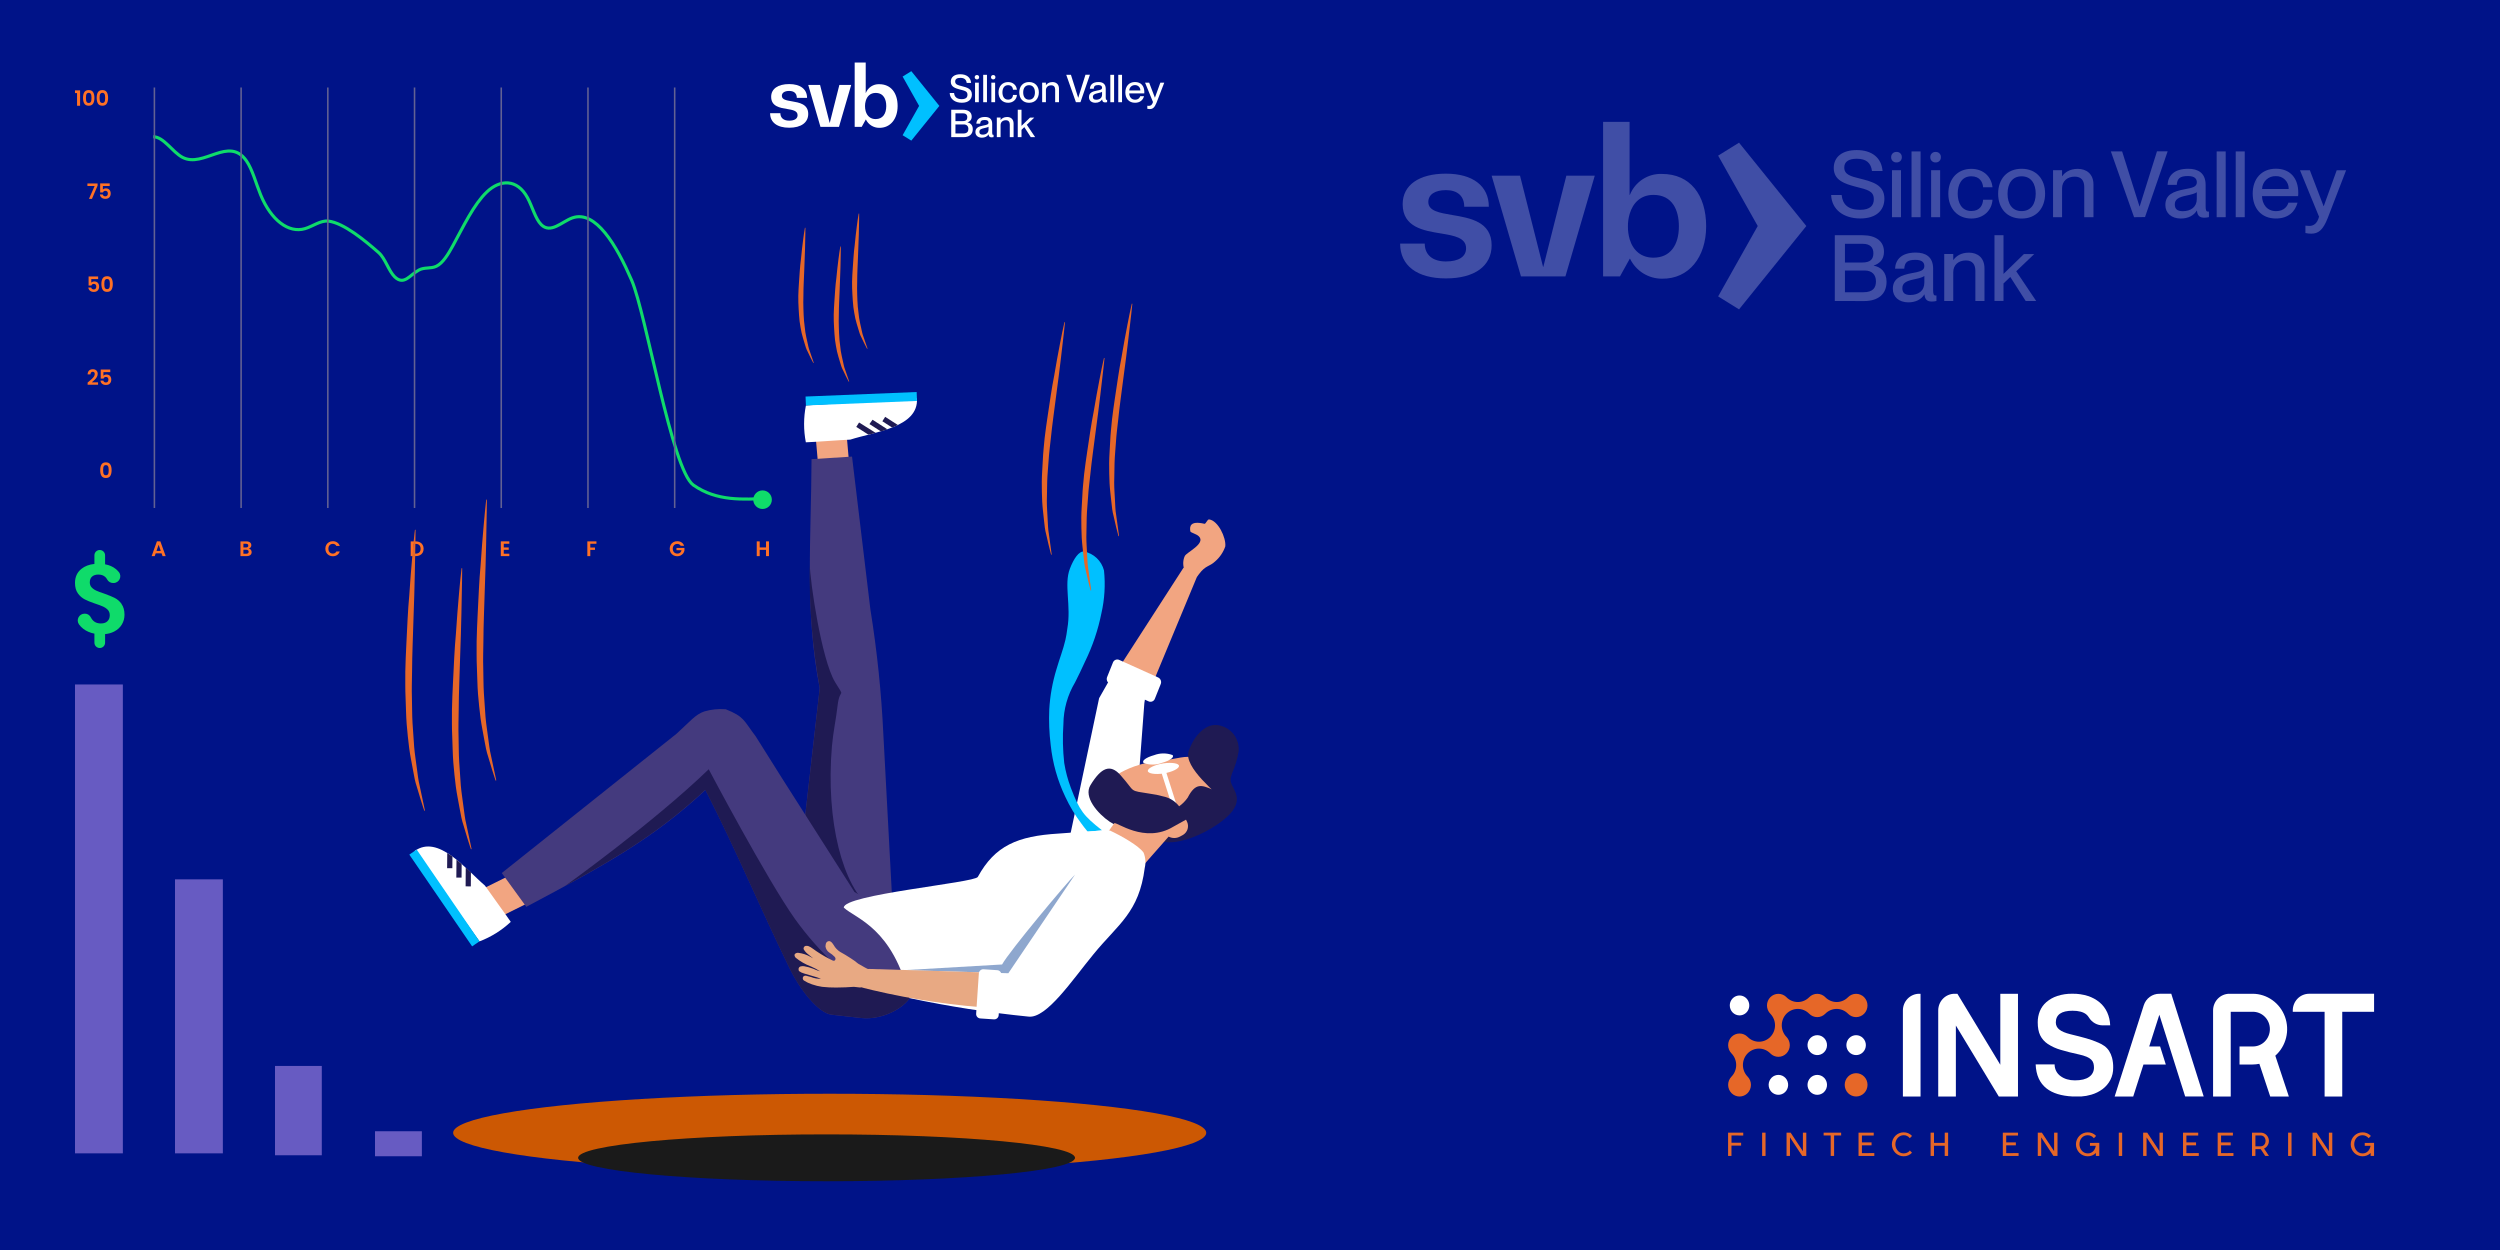 <svg width="800" height="400" viewBox="0 0 800 400" fill="none" xmlns="http://www.w3.org/2000/svg">
<rect width="800" height="400" fill="#001388"/>
<g clip-path="url(#clip0_706_988)">
<path d="M556.653 324.929C557.27 324.929 557.874 324.742 558.387 324.391C558.9 324.041 559.3 323.543 559.536 322.961C559.772 322.378 559.834 321.737 559.713 321.119C559.593 320.5 559.296 319.932 558.859 319.486C558.423 319.041 557.867 318.737 557.262 318.614C556.657 318.491 556.029 318.554 555.459 318.795C554.889 319.037 554.402 319.445 554.059 319.97C553.716 320.494 553.533 321.11 553.533 321.741C553.533 322.586 553.862 323.397 554.447 323.995C555.032 324.593 555.826 324.929 556.653 324.929V324.929Z" fill="white"/>
<path d="M582.025 337.59C583.726 337.307 584.88 335.669 584.603 333.931C584.326 332.194 582.723 331.014 581.022 331.297C579.321 331.58 578.167 333.219 578.444 334.956C578.721 336.694 580.324 337.873 582.025 337.59Z" fill="white"/>
<path d="M584.405 348.385C585.069 346.761 584.318 344.893 582.728 344.215C581.138 343.536 579.311 344.303 578.647 345.928C577.983 347.552 578.733 349.419 580.323 350.098C581.913 350.777 583.741 350.01 584.405 348.385Z" fill="white"/>
<path d="M569.588 350.299C571.289 350.016 572.443 348.378 572.166 346.64C571.889 344.902 570.286 343.723 568.585 344.006C566.885 344.289 565.73 345.927 566.007 347.665C566.284 349.402 567.888 350.582 569.588 350.299Z" fill="white"/>
<path d="M559.237 349.791C559.922 349.091 560.306 348.143 560.306 347.153C560.306 346.164 559.922 345.215 559.237 344.515C558.274 343.531 557.732 342.195 557.732 340.803C557.732 339.41 558.274 338.075 559.237 337.09V337.09C560.201 336.106 561.508 335.553 562.871 335.553C564.234 335.553 565.541 336.106 566.505 337.09C566.844 337.437 567.246 337.712 567.689 337.9C568.132 338.088 568.607 338.184 569.087 338.184C569.566 338.184 570.041 338.088 570.484 337.9C570.927 337.712 571.33 337.437 571.668 337.09V337.09C572.352 336.389 572.736 335.44 572.736 334.451C572.736 333.461 572.352 332.512 571.668 331.811V331.811C570.706 330.826 570.166 329.491 570.166 328.1C570.166 326.708 570.706 325.374 571.668 324.389V324.389C572.633 323.405 573.94 322.853 575.302 322.853C576.665 322.853 577.971 323.405 578.936 324.389C579.621 325.088 580.549 325.481 581.518 325.481C582.486 325.481 583.415 325.088 584.099 324.389V324.389C585.063 323.406 586.37 322.853 587.732 322.853C589.094 322.853 590.4 323.406 591.364 324.389V324.389C592.049 325.088 592.978 325.481 593.946 325.481C594.914 325.481 595.843 325.088 596.528 324.389C597.212 323.689 597.597 322.74 597.597 321.751C597.597 320.761 597.212 319.812 596.528 319.113V319.113C595.843 318.413 594.914 318.021 593.946 318.021C592.978 318.021 592.049 318.413 591.364 319.113V319.113C590.4 320.096 589.094 320.648 587.732 320.648C586.37 320.648 585.063 320.096 584.099 319.113V319.113C583.415 318.413 582.486 318.021 581.518 318.021C580.549 318.021 579.621 318.413 578.936 319.113C577.971 320.097 576.664 320.649 575.301 320.649C573.938 320.649 572.63 320.097 571.666 319.113V319.113C570.981 318.413 570.052 318.021 569.084 318.021C568.116 318.021 567.187 318.413 566.502 319.113V319.113C565.818 319.812 565.433 320.761 565.433 321.751C565.433 322.74 565.818 323.689 566.502 324.389V324.389C566.979 324.876 567.358 325.454 567.617 326.091C567.875 326.728 568.008 327.411 568.008 328.1C568.008 328.789 567.875 329.472 567.617 330.109C567.358 330.745 566.979 331.324 566.502 331.811V331.811C566.025 332.299 565.459 332.686 564.836 332.95C564.212 333.214 563.544 333.35 562.87 333.35C562.195 333.35 561.527 333.214 560.904 332.95C560.28 332.686 559.714 332.299 559.237 331.811C558.552 331.112 557.624 330.719 556.656 330.719C555.687 330.719 554.759 331.112 554.074 331.811V331.811C553.389 332.511 553.005 333.46 553.005 334.449C553.005 335.438 553.389 336.387 554.074 337.087C555.038 338.073 555.579 339.409 555.579 340.803C555.579 342.196 555.038 343.532 554.074 344.518C553.389 345.218 553.005 346.167 553.005 347.156C553.005 348.145 553.389 349.094 554.074 349.794C554.759 350.493 555.687 350.886 556.656 350.886C557.624 350.886 558.552 350.493 559.237 349.794V349.791Z" fill="#E66728"/>
<path d="M593.957 337.633C595.68 337.633 597.077 336.205 597.077 334.445C597.077 332.684 595.68 331.257 593.957 331.257C592.234 331.257 590.837 332.684 590.837 334.445C590.837 336.205 592.234 337.633 593.957 337.633Z" fill="white"/>
<path d="M596.538 344.511C595.853 343.812 594.925 343.419 593.956 343.419C592.988 343.419 592.059 343.812 591.374 344.511C590.69 345.211 590.306 346.16 590.306 347.149C590.306 348.138 590.69 349.087 591.374 349.787V349.787C592.059 350.486 592.988 350.879 593.956 350.879C594.925 350.879 595.853 350.486 596.538 349.787V349.787C597.223 349.087 597.607 348.138 597.607 347.149C597.607 346.16 597.223 345.211 596.538 344.511V344.511Z" fill="#E66728"/>
<path d="M554.078 363.353V365.682H557.155V366.597H554.067V369.902H552.988V362.449H557.838V363.365L554.078 363.353Z" fill="#E66728"/>
<path d="M564.975 369.902H563.882V362.449H564.975V369.902Z" fill="#E66728"/>
<path d="M578.015 369.902H576.709L572.791 363.959V369.902H571.698V362.449H573.001L576.927 368.389V362.449H578.02L578.015 369.902Z" fill="#E66728"/>
<path d="M589.173 363.353H586.914V369.902H585.821V363.353H583.562V362.449H589.162L589.173 363.353Z" fill="#E66728"/>
<path d="M599.777 368.987V369.902H594.73V362.449H599.591V363.365H595.812V365.573H598.9V366.499H595.812V368.998L599.777 368.987Z" fill="#E66728"/>
<path d="M611.841 368.869C611.496 369.243 611.077 369.538 610.611 369.734C610.146 369.93 609.645 370.022 609.142 370.006C608.149 370.006 607.196 369.602 606.494 368.885C605.791 368.167 605.396 367.193 605.396 366.178C605.396 365.163 605.791 364.19 606.494 363.472C607.196 362.755 608.149 362.351 609.142 362.351C609.647 362.334 610.15 362.428 610.617 362.625C611.084 362.822 611.504 363.119 611.85 363.496L611.139 364.222C610.906 363.911 610.602 363.661 610.255 363.495C609.907 363.329 609.526 363.251 609.142 363.267C607.631 363.267 606.514 364.64 606.514 366.173C606.514 367.569 607.525 369.087 609.142 369.087C609.844 369.087 610.74 368.808 611.128 368.144L611.841 368.869Z" fill="#E66728"/>
<path d="M623.399 362.449V369.902H622.306V366.636H618.88V369.902H617.787V362.449H618.88V365.723H622.317V362.449H623.399Z" fill="#E66728"/>
<path d="M645.949 368.987V369.902H640.902V362.449H645.763V363.365H641.984V365.573H645.072V366.499H641.984V368.998L645.949 368.987Z" fill="#E66728"/>
<path d="M658.402 369.902H657.096L653.181 363.959V369.902H652.088V362.449H653.394L657.317 368.389V362.449H658.41L658.402 369.902Z" fill="#E66728"/>
<path d="M671.772 365.721V369.908H670.679V368.953C670.334 369.302 669.922 369.575 669.47 369.756C669.018 369.938 668.534 370.023 668.048 370.008C667.055 370.008 666.102 369.605 665.4 368.887C664.697 368.17 664.303 367.196 664.303 366.181C664.303 365.166 664.697 364.193 665.4 363.475C666.102 362.757 667.055 362.354 668.048 362.354C668.554 362.336 669.057 362.428 669.524 362.626C669.991 362.823 670.411 363.121 670.756 363.499L670.046 364.224C669.804 363.922 669.499 363.679 669.154 363.514C668.808 363.349 668.43 363.265 668.048 363.27C666.48 363.27 665.428 364.554 665.428 366.176C665.428 367.571 666.434 369.09 668.048 369.09C668.391 369.107 668.734 369.047 669.052 368.915C669.37 368.783 669.656 368.581 669.89 368.325C670.301 367.856 670.565 367.273 670.649 366.65H668.789V365.734L671.772 365.721Z" fill="#E66728"/>
<path d="M679.092 369.902H678.013V362.449H679.092V369.902Z" fill="#E66728"/>
<path d="M692.122 369.902H690.816L686.9 363.959V369.902H685.808V362.449H687.114L691.04 368.389V362.449H692.132L692.122 369.902Z" fill="#E66728"/>
<path d="M703.613 368.987V369.902H698.566V362.449H703.427V363.365H699.648V365.573H702.736V366.499H699.648V368.998L703.613 368.987Z" fill="#E66728"/>
<path d="M714.702 368.987V369.902H709.656V362.449H714.525V363.365H710.738V365.573H713.825V366.499H710.738V368.998L714.702 368.987Z" fill="#E66728"/>
<path d="M724.496 367.532L726.065 369.902H724.868L723.436 367.733H721.732V369.902H720.639V362.449H723.472C724.068 362.454 724.644 362.669 725.103 363.056C725.563 363.444 725.878 363.98 725.997 364.577C726.116 365.174 726.03 365.794 725.755 366.334C725.48 366.874 725.032 367.301 724.485 367.543L724.496 367.532ZM721.732 366.818H723.475C724.294 366.818 724.983 366.1 724.983 365.084C724.983 364.068 724.302 363.353 723.475 363.353H721.732V366.818Z" fill="#E66728"/>
<path d="M733.289 369.902H732.196V362.449H733.289V369.902Z" fill="#E66728"/>
<path d="M746.327 369.902H745.023L741.106 363.959V369.902H740.013V362.449H741.319L745.242 368.389V362.449H746.335L746.327 369.902Z" fill="#E66728"/>
<path d="M759.697 365.721V369.908H758.604V368.953C758.259 369.302 757.848 369.575 757.396 369.756C756.944 369.937 756.461 370.023 755.976 370.008C754.983 370.008 754.03 369.605 753.328 368.887C752.625 368.17 752.23 367.196 752.23 366.181C752.23 365.166 752.625 364.193 753.328 363.475C754.03 362.757 754.983 362.354 755.976 362.354C756.481 362.337 756.984 362.43 757.451 362.628C757.918 362.825 758.338 363.122 758.684 363.499L757.971 364.224C757.73 363.922 757.425 363.68 757.08 363.515C756.735 363.349 756.357 363.266 755.976 363.27C754.408 363.27 753.356 364.554 753.356 366.176C753.356 367.571 754.359 369.09 755.976 369.09C756.319 369.107 756.661 369.047 756.978 368.915C757.296 368.783 757.581 368.581 757.815 368.325C758.226 367.857 758.492 367.274 758.577 366.65H756.717V365.735L759.697 365.721Z" fill="#E66728"/>
<path d="M738.84 318.003C737.467 318.023 736.156 318.594 735.192 319.593C734.228 320.593 733.687 321.94 733.688 323.343V323.773H743.873V350.884H749.52V323.773H759.705V318L738.84 318.003Z" fill="white"/>
<path d="M690.979 318.006C689.885 318.005 688.819 318.355 687.93 319.006C687.041 319.657 686.374 320.576 686.023 321.635V321.635L676.688 350.884H682.63L685.908 340.642H693.056L691.236 334.869H687.75L690.993 324.714L696.014 340.625L697.834 346.398L699.249 350.864H705.183L694.801 317.986L690.979 318.006Z" fill="white"/>
<path d="M640.097 340.72L626.368 318.006H625.458C624.772 318.005 624.092 318.143 623.457 318.411C622.823 318.68 622.247 319.073 621.761 319.569C621.276 320.065 620.891 320.654 620.629 321.302C620.366 321.95 620.231 322.644 620.231 323.346V350.884H625.879V328.169L639.61 350.884H645.755V318.006H640.097V340.72Z" fill="white"/>
<path d="M608.926 323.346V350.884H614.573V318.006H614.152C613.466 318.005 612.786 318.143 612.152 318.411C611.517 318.68 610.941 319.073 610.456 319.569C609.97 320.065 609.585 320.654 609.323 321.302C609.06 321.95 608.925 322.644 608.926 323.346V323.346Z" fill="white"/>
<path d="M675.259 328.114C675.215 326.678 674.891 325.266 674.305 323.96C673.74 322.719 672.909 321.624 671.874 320.755C670.762 319.837 669.489 319.143 668.123 318.712C666.53 318.211 664.871 317.969 663.205 317.994C661.549 317.959 659.899 318.202 658.32 318.712C657.05 319.13 655.87 319.794 654.845 320.666C653.932 321.449 653.214 322.443 652.752 323.566C652.294 324.7 652.063 325.916 652.072 327.142C652.072 328.817 652.329 330.194 652.845 331.274C653.392 332.398 654.223 333.352 655.252 334.037C656.535 334.885 657.937 335.527 659.41 335.941C661.093 336.453 663.085 336.956 665.385 337.451C666.192 337.619 666.983 337.86 667.748 338.171C668.275 338.382 668.76 338.689 669.18 339.076C669.51 339.384 669.753 339.778 669.885 340.215C670.01 340.659 670.071 341.12 670.068 341.583C670.082 342.178 669.948 342.768 669.677 343.296C669.407 343.824 669.009 344.273 668.522 344.6C667.492 345.345 665.978 345.717 663.978 345.717C662.129 345.717 660.591 345.261 659.364 344.349C658.775 343.929 658.296 343.37 657.968 342.718C657.639 342.067 657.471 341.344 657.478 340.611H651.413C651.537 344.017 652.704 346.586 654.913 348.318C656.856 349.839 659.639 350.692 663.259 350.878H665.97C667.074 350.805 668.167 350.608 669.229 350.292C670.532 349.918 671.759 349.308 672.852 348.492C673.869 347.72 674.708 346.73 675.311 345.591C675.934 344.374 676.247 343.017 676.221 341.644C676.242 340.58 676.12 339.517 675.857 338.487C675.648 337.695 675.319 336.941 674.882 336.254C674.48 335.645 673.972 335.118 673.382 334.699C672.791 334.282 672.158 333.932 671.494 333.655C670.226 333.095 668.92 332.629 667.587 332.259C666.165 331.857 664.483 331.423 662.544 330.958C660.904 330.556 659.715 330.053 658.976 329.448C658.629 329.19 658.347 328.851 658.153 328.46C657.959 328.069 657.859 327.636 657.861 327.198C657.861 324.687 659.649 323.433 663.224 323.435C665.164 323.435 666.621 323.822 667.595 324.596C667.952 324.894 668.255 325.253 668.491 325.657V325.657C668.964 326.415 669.617 327.039 670.39 327.469C671.163 327.898 672.029 328.12 672.909 328.114H675.259Z" fill="white"/>
<path d="M713.834 350.884H708.184V323.346C708.184 322.644 708.319 321.95 708.582 321.302C708.845 320.653 709.23 320.065 709.715 319.569C710.201 319.073 710.777 318.68 711.412 318.411C712.046 318.143 712.726 318.005 713.413 318.006H720.874C723.122 318.016 725.314 318.725 727.157 320.04C729 321.354 730.408 323.211 731.192 325.364C731.977 327.516 732.101 329.862 731.548 332.088C730.995 334.314 729.792 336.315 728.098 337.825L732.439 350.898H726.472L722.994 340.416C722.269 340.565 721.532 340.641 720.792 340.642H716.653V334.869H720.809C721.532 334.886 722.251 334.754 722.924 334.483C723.597 334.212 724.21 333.806 724.728 333.289C725.245 332.772 725.656 332.155 725.937 331.473C726.217 330.792 726.362 330.06 726.362 329.321C726.362 328.582 726.217 327.85 725.937 327.169C725.656 326.487 725.245 325.87 724.728 325.353C724.21 324.836 723.597 324.43 722.924 324.159C722.251 323.888 721.532 323.756 720.809 323.773H713.834V350.884Z" fill="white"/>
</g>
<path d="M28.588 219.03H24V223.618V246.946V364.125V369.072H39.313V364.125V246.946V223.618V219.03H34.725H28.588Z" fill="#675BC2"/>
<path d="M60.588 281.39H56V285.978V306.1V369.072H71.313V306.1V285.978V281.39H66.736H60.588Z" fill="#675BC2"/>
<path d="M92.486 341.102H88V341.839V357.135V366.13V369.685H102.972V366.13V357.135V341.839V341.102H98.487H92.486Z" fill="#675BC2"/>
<path d="M124.494 362H120V362.206V366.488V369.005V370H135V369.005V366.488V362.206V362H130.506H124.494Z" fill="#675BC2"/>
<path d="M38.912 193.264C38.29 192.389 37.531 191.735 36.645 191.303C35.854 190.912 34.852 190.501 33.639 190.058C33.492 190.005 33.355 189.953 33.196 189.9C32.173 189.562 31.372 189.267 30.781 188.993C30.581 188.909 30.402 188.803 30.233 188.698C29.885 188.487 29.569 188.234 29.315 187.949C28.925 187.527 28.735 186.989 28.735 186.346C28.735 185.534 28.988 184.912 29.484 184.49C29.706 184.3 29.948 184.163 30.233 184.057C30.591 183.92 30.992 183.857 31.456 183.857C32.374 183.857 33.101 184.11 33.639 184.595C33.639 184.595 33.66 184.606 33.671 184.616C33.934 184.859 34.145 185.144 34.304 185.449C34.673 186.146 35.411 186.567 36.202 186.567H36.318C38.132 186.567 39.166 184.469 38.026 183.055C37.742 182.707 37.415 182.38 37.046 182.075C36.118 181.326 34.979 180.82 33.629 180.577V177.708C33.629 176.77 32.869 176 31.92 176C30.971 176 30.212 176.759 30.212 177.708V180.461C28.535 180.63 27.143 181.157 26.046 182.043C24.686 183.14 24 184.627 24 186.525C24 187.896 24.306 189.014 24.918 189.868C25.529 190.723 26.278 191.376 27.153 191.819C27.955 192.231 28.978 192.653 30.212 193.074C30.317 193.106 30.423 193.148 30.528 193.18C31.593 193.538 32.426 193.844 33.028 194.118C33.239 194.213 33.439 194.329 33.629 194.445C33.966 194.656 34.272 194.909 34.536 195.194C34.926 195.637 35.126 196.207 35.126 196.892C35.126 197.662 34.884 198.295 34.388 198.78C34.177 198.991 33.924 199.16 33.629 199.276C33.249 199.434 32.806 199.508 32.279 199.508C31.456 199.508 30.771 199.318 30.212 198.928C30.075 198.833 29.948 198.727 29.822 198.611C29.516 198.316 29.273 197.978 29.094 197.609C28.735 196.871 28.029 196.375 27.217 196.375H27.058C25.297 196.375 24.253 198.369 25.276 199.803C25.297 199.824 25.308 199.856 25.329 199.877C26.067 200.879 27.048 201.638 28.282 202.176C28.883 202.439 29.526 202.629 30.212 202.766V205.656C30.212 206.595 30.971 207.365 31.92 207.365C32.869 207.365 33.629 206.605 33.629 205.656V202.914C34.715 202.809 35.675 202.534 36.497 202.112C37.605 201.543 38.427 200.784 38.997 199.835C39.556 198.885 39.84 197.852 39.84 196.734C39.84 195.321 39.524 194.171 38.902 193.296L38.912 193.264Z" fill="#0FDB6A"/>
<path d="M49.043 43.768C52.393 43.768 55.184 48.674 58.418 50.36C65.147 53.867 73.203 43.404 78.834 51.443C80.788 54.231 81.895 58.686 83.416 62.375C86.746 70.451 92.339 74.715 97.585 73.172C100.107 72.435 102.561 70.461 105.112 70.758C109.973 71.342 116.759 76.947 121.196 80.856C123.276 82.686 124.402 86.758 126.298 88.579C129.32 91.491 131.111 87.956 134.085 86.394C135.885 85.446 137.829 86.059 139.639 85.197C141.709 84.2 143.412 81.383 144.972 78.528C148.369 72.32 151.594 65.441 155.772 61.445C159.949 57.44 165.465 57.067 168.834 63.323C170.325 66.102 171.336 70.011 173.165 71.86C176.216 74.935 179.787 70.921 183.166 69.723C190.587 67.108 197.277 78.451 202.148 89.728C206.72 100.315 215.024 150.391 221.878 155.22C229.386 160.499 237.808 159.809 245.682 159.503" stroke="#0FDB6A" stroke-miterlimit="10"/>
<path d="M49.407 162.555V28" stroke="#626193" stroke-width="0.5" stroke-miterlimit="10"/>
<path d="M77.155 162.555V28" stroke="#626193" stroke-width="0.5" stroke-miterlimit="10"/>
<path d="M104.904 162.555V28" stroke="#626193" stroke-width="0.5" stroke-miterlimit="10"/>
<path d="M132.652 162.555V28" stroke="#626193" stroke-width="0.5" stroke-miterlimit="10"/>
<path d="M160.4 162.555V28" stroke="#626193" stroke-width="0.5" stroke-miterlimit="10"/>
<path d="M188.149 162.555V28" stroke="#626193" stroke-width="0.5" stroke-miterlimit="10"/>
<path d="M215.897 162.555V28" stroke="#626193" stroke-width="0.5" stroke-miterlimit="10"/>
<path d="M51.703 177.06H49.824L49.513 177.959H48.519L50.216 173.233H51.318L53.015 177.959H52.014L51.703 177.06ZM51.446 176.303L50.764 174.328L50.081 176.303H51.446Z" fill="#FF7125"/>
<path d="M79.62 175.539C79.886 175.588 80.105 175.721 80.276 175.938C80.447 176.154 80.533 176.402 80.533 176.681C80.533 176.934 80.47 177.157 80.344 177.351C80.222 177.54 80.044 177.689 79.809 177.797C79.575 177.905 79.298 177.959 78.978 177.959H76.942V173.24H78.89C79.21 173.24 79.485 173.292 79.715 173.395C79.949 173.499 80.125 173.643 80.242 173.828C80.364 174.013 80.425 174.222 80.425 174.457C80.425 174.732 80.35 174.962 80.202 175.147C80.057 175.331 79.864 175.462 79.62 175.539ZM77.889 175.187H78.754C78.98 175.187 79.153 175.138 79.275 175.038C79.397 174.935 79.458 174.788 79.458 174.599C79.458 174.41 79.397 174.263 79.275 174.159C79.153 174.056 78.98 174.004 78.754 174.004H77.889V175.187ZM78.842 177.189C79.072 177.189 79.25 177.135 79.377 177.026C79.507 176.918 79.573 176.765 79.573 176.567C79.573 176.364 79.505 176.206 79.37 176.093C79.235 175.976 79.052 175.917 78.822 175.917H77.889V177.189H78.842Z" fill="#FF7125"/>
<path d="M104.11 175.593C104.11 175.128 104.214 174.714 104.421 174.349C104.633 173.979 104.92 173.693 105.28 173.49C105.645 173.283 106.053 173.179 106.504 173.179C107.031 173.179 107.494 173.314 107.89 173.585C108.287 173.855 108.564 174.229 108.722 174.707H107.633C107.525 174.482 107.372 174.313 107.173 174.2C106.98 174.087 106.754 174.031 106.497 174.031C106.222 174.031 105.977 174.096 105.76 174.227C105.548 174.353 105.382 174.533 105.26 174.768C105.143 175.002 105.084 175.277 105.084 175.593C105.084 175.904 105.143 176.179 105.26 176.418C105.382 176.652 105.548 176.835 105.76 176.965C105.977 177.092 106.222 177.155 106.497 177.155C106.754 177.155 106.98 177.098 107.173 176.986C107.372 176.869 107.525 176.697 107.633 176.472H108.722C108.564 176.954 108.287 177.331 107.89 177.601C107.498 177.867 107.036 178 106.504 178C106.053 178 105.645 177.899 105.28 177.696C104.92 177.488 104.633 177.202 104.421 176.837C104.214 176.472 104.11 176.057 104.11 175.593Z" fill="#FF7125"/>
<path d="M133.071 173.24C133.567 173.24 134.002 173.337 134.376 173.531C134.754 173.724 135.045 174.002 135.248 174.362C135.455 174.718 135.559 175.133 135.559 175.606C135.559 176.08 135.455 176.494 135.248 176.851C135.045 177.202 134.754 177.475 134.376 177.669C134.002 177.863 133.567 177.959 133.071 177.959H131.421V173.24H133.071ZM133.037 177.155C133.533 177.155 133.916 177.02 134.186 176.749C134.457 176.479 134.592 176.098 134.592 175.606C134.592 175.115 134.457 174.732 134.186 174.457C133.916 174.177 133.533 174.038 133.037 174.038H132.368V177.155H133.037Z" fill="#FF7125"/>
<path d="M161.202 174.004V175.187H162.791V175.938H161.202V177.189H162.993V177.959H160.255V173.233H162.993V174.004H161.202Z" fill="#FF7125"/>
<path d="M190.863 173.24V174.004H188.895V175.214H190.403V175.965H188.895V177.959H187.948V173.24H190.863Z" fill="#FF7125"/>
<path d="M217.824 174.66C217.716 174.461 217.567 174.31 217.377 174.207C217.188 174.103 216.967 174.051 216.715 174.051C216.435 174.051 216.187 174.114 215.971 174.24C215.755 174.367 215.586 174.547 215.464 174.781C215.342 175.016 215.281 175.286 215.281 175.593C215.281 175.908 215.342 176.183 215.464 176.418C215.59 176.652 215.764 176.832 215.985 176.959C216.205 177.085 216.462 177.148 216.755 177.148C217.116 177.148 217.411 177.053 217.641 176.864C217.871 176.67 218.022 176.402 218.094 176.059H216.471V175.336H219.027V176.161C218.964 176.49 218.829 176.794 218.622 177.074C218.414 177.353 218.146 177.579 217.817 177.75C217.492 177.917 217.127 178 216.722 178C216.266 178 215.854 177.899 215.484 177.696C215.119 177.488 214.831 177.202 214.619 176.837C214.411 176.472 214.308 176.057 214.308 175.593C214.308 175.128 214.411 174.714 214.619 174.349C214.831 173.979 215.119 173.693 215.484 173.49C215.854 173.283 216.264 173.179 216.715 173.179C217.247 173.179 217.709 173.31 218.101 173.571C218.493 173.828 218.764 174.191 218.912 174.66H217.824Z" fill="#FF7125"/>
<path d="M246.072 173.24V177.959H245.126V175.951H243.104V177.959H242.157V173.24H243.104V175.18H245.126V173.24H246.072Z" fill="#FF7125"/>
<path d="M32.063 150.446C32.063 149.666 32.203 149.055 32.483 148.614C32.767 148.172 33.236 147.951 33.889 147.951C34.543 147.951 35.009 148.172 35.289 148.614C35.573 149.055 35.715 149.666 35.715 150.446C35.715 151.231 35.573 151.846 35.289 152.292C35.009 152.738 34.543 152.962 33.889 152.962C33.236 152.962 32.767 152.738 32.483 152.292C32.203 151.846 32.063 151.231 32.063 150.446ZM34.782 150.446C34.782 150.113 34.759 149.833 34.714 149.608C34.673 149.378 34.588 149.191 34.457 149.046C34.331 148.902 34.142 148.83 33.889 148.83C33.637 148.83 33.445 148.902 33.314 149.046C33.188 149.191 33.102 149.378 33.057 149.608C33.017 149.833 32.997 150.113 32.997 150.446C32.997 150.789 33.017 151.077 33.057 151.312C33.098 151.542 33.184 151.729 33.314 151.873C33.445 152.013 33.637 152.083 33.889 152.083C34.142 152.083 34.333 152.013 34.464 151.873C34.595 151.729 34.68 151.542 34.721 151.312C34.761 151.077 34.782 150.789 34.782 150.446Z" fill="#FF7125"/>
<path d="M28.39 122.122C28.822 121.762 29.167 121.462 29.424 121.223C29.681 120.98 29.895 120.727 30.067 120.466C30.238 120.204 30.323 119.947 30.323 119.695C30.323 119.465 30.269 119.285 30.161 119.154C30.053 119.023 29.886 118.958 29.661 118.958C29.435 118.958 29.262 119.035 29.14 119.188C29.018 119.337 28.955 119.542 28.951 119.803H28.031C28.049 119.262 28.209 118.852 28.511 118.573C28.818 118.293 29.206 118.153 29.674 118.153C30.188 118.153 30.583 118.291 30.858 118.566C31.133 118.836 31.27 119.195 31.27 119.641C31.27 119.993 31.175 120.328 30.986 120.648C30.797 120.968 30.58 121.248 30.337 121.487C30.094 121.721 29.776 122.005 29.384 122.339H31.378V123.123H28.038V122.42L28.39 122.122Z" fill="#FF7125"/>
<path d="M35.288 119.08H33.097V120.236C33.192 120.119 33.327 120.024 33.503 119.952C33.679 119.875 33.866 119.837 34.064 119.837C34.425 119.837 34.72 119.916 34.95 120.074C35.18 120.231 35.347 120.434 35.45 120.682C35.554 120.926 35.606 121.187 35.606 121.467C35.606 121.985 35.457 122.402 35.16 122.718C34.867 123.033 34.447 123.191 33.902 123.191C33.388 123.191 32.978 123.062 32.671 122.805C32.365 122.548 32.191 122.213 32.151 121.798H33.07C33.111 121.978 33.201 122.122 33.341 122.231C33.485 122.339 33.668 122.393 33.888 122.393C34.154 122.393 34.355 122.31 34.49 122.143C34.626 121.976 34.693 121.755 34.693 121.48C34.693 121.201 34.623 120.989 34.483 120.845C34.348 120.696 34.148 120.621 33.882 120.621C33.692 120.621 33.535 120.669 33.408 120.763C33.282 120.858 33.192 120.984 33.138 121.142H32.232V118.248H35.288V119.08Z" fill="#FF7125"/>
<path d="M31.406 89.302H29.215V90.458C29.31 90.341 29.445 90.246 29.621 90.174C29.797 90.098 29.984 90.059 30.182 90.059C30.543 90.059 30.838 90.138 31.068 90.296C31.298 90.454 31.465 90.657 31.568 90.905C31.672 91.148 31.724 91.409 31.724 91.689C31.724 92.207 31.575 92.624 31.278 92.94C30.985 93.255 30.565 93.413 30.02 93.413C29.506 93.413 29.096 93.285 28.789 93.028C28.483 92.771 28.309 92.435 28.269 92.02H29.188C29.229 92.201 29.319 92.345 29.459 92.453C29.603 92.561 29.785 92.615 30.006 92.615C30.272 92.615 30.473 92.532 30.608 92.365C30.743 92.198 30.811 91.978 30.811 91.703C30.811 91.423 30.741 91.211 30.601 91.067C30.466 90.918 30.265 90.844 30 90.844C29.81 90.844 29.652 90.891 29.526 90.986C29.4 91.081 29.31 91.207 29.256 91.365H28.35V88.47H31.406V89.302Z" fill="#FF7125"/>
<path d="M32.444 90.884C32.444 90.105 32.584 89.494 32.864 89.052C33.148 88.61 33.616 88.389 34.27 88.389C34.924 88.389 35.39 88.61 35.67 89.052C35.954 89.494 36.096 90.105 36.096 90.884C36.096 91.669 35.954 92.284 35.67 92.73C35.39 93.177 34.924 93.4 34.27 93.4C33.616 93.4 33.148 93.177 32.864 92.73C32.584 92.284 32.444 91.669 32.444 90.884ZM35.163 90.884C35.163 90.551 35.14 90.271 35.095 90.046C35.054 89.816 34.969 89.629 34.838 89.485C34.712 89.34 34.523 89.268 34.27 89.268C34.018 89.268 33.826 89.34 33.695 89.485C33.569 89.629 33.483 89.816 33.438 90.046C33.398 90.271 33.377 90.551 33.377 90.884C33.377 91.227 33.398 91.516 33.438 91.75C33.479 91.98 33.565 92.167 33.695 92.311C33.826 92.451 34.018 92.521 34.27 92.521C34.523 92.521 34.714 92.451 34.845 92.311C34.975 92.167 35.061 91.98 35.102 91.75C35.142 91.516 35.163 91.227 35.163 90.884Z" fill="#FF7125"/>
<path d="M31.23 59.417L29.431 63.629H28.471L30.283 59.525H27.971V58.713H31.23V59.417Z" fill="#FF7125"/>
<path d="M35.11 59.518H32.919V60.674C33.014 60.557 33.149 60.462 33.325 60.39C33.501 60.314 33.688 60.275 33.886 60.275C34.247 60.275 34.542 60.354 34.772 60.512C35.002 60.67 35.169 60.873 35.272 61.12C35.376 61.364 35.428 61.625 35.428 61.905C35.428 62.423 35.279 62.84 34.982 63.156C34.689 63.471 34.269 63.629 33.724 63.629C33.21 63.629 32.8 63.501 32.493 63.244C32.187 62.987 32.013 62.651 31.973 62.236H32.892C32.933 62.416 33.023 62.561 33.163 62.669C33.307 62.777 33.49 62.831 33.711 62.831C33.976 62.831 34.177 62.748 34.312 62.581C34.447 62.414 34.515 62.193 34.515 61.918C34.515 61.639 34.445 61.427 34.306 61.283C34.17 61.134 33.97 61.06 33.704 61.06C33.514 61.06 33.357 61.107 33.23 61.202C33.104 61.296 33.014 61.423 32.96 61.58H32.054V58.686H35.11V59.518Z" fill="#FF7125"/>
<path d="M24 29.788V28.916H25.63V33.845H24.656V29.788H24Z" fill="#FF7125"/>
<path d="M26.565 31.316C26.565 30.536 26.704 29.925 26.984 29.484C27.268 29.042 27.737 28.821 28.39 28.821C29.044 28.821 29.511 29.042 29.79 29.484C30.074 29.925 30.216 30.536 30.216 31.316C30.216 32.1 30.074 32.716 29.79 33.162C29.511 33.608 29.044 33.831 28.39 33.831C27.737 33.831 27.268 33.608 26.984 33.162C26.704 32.716 26.565 32.1 26.565 31.316ZM29.283 31.316C29.283 30.982 29.261 30.703 29.215 30.478C29.175 30.248 29.089 30.061 28.959 29.916C28.832 29.772 28.643 29.7 28.39 29.7C28.138 29.7 27.946 29.772 27.816 29.916C27.689 30.061 27.604 30.248 27.559 30.478C27.518 30.703 27.498 30.982 27.498 31.316C27.498 31.659 27.518 31.947 27.559 32.181C27.599 32.411 27.685 32.599 27.816 32.743C27.946 32.883 28.138 32.952 28.39 32.952C28.643 32.952 28.834 32.883 28.965 32.743C29.096 32.599 29.182 32.411 29.222 32.181C29.263 31.947 29.283 31.659 29.283 31.316Z" fill="#FF7125"/>
<path d="M30.936 31.316C30.936 30.536 31.076 29.925 31.355 29.484C31.639 29.042 32.108 28.821 32.762 28.821C33.416 28.821 33.882 29.042 34.161 29.484C34.446 29.925 34.587 30.536 34.587 31.316C34.587 32.1 34.446 32.716 34.161 33.162C33.882 33.608 33.416 33.831 32.762 33.831C32.108 33.831 31.639 33.608 31.355 33.162C31.076 32.716 30.936 32.1 30.936 31.316ZM33.654 31.316C33.654 30.982 33.632 30.703 33.587 30.478C33.546 30.248 33.461 30.061 33.33 29.916C33.204 29.772 33.014 29.7 32.762 29.7C32.509 29.7 32.318 29.772 32.187 29.916C32.061 30.061 31.975 30.248 31.93 30.478C31.89 30.703 31.869 30.982 31.869 31.316C31.869 31.659 31.89 31.947 31.93 32.181C31.971 32.411 32.056 32.599 32.187 32.743C32.318 32.883 32.509 32.952 32.762 32.952C33.014 32.952 33.206 32.883 33.337 32.743C33.467 32.599 33.553 32.411 33.594 32.181C33.634 31.947 33.654 31.659 33.654 31.316Z" fill="#FF7125"/>
<path d="M246.991 159.901C246.991 161.546 245.656 162.874 244.018 162.874C242.38 162.874 241.045 161.54 241.045 159.901C241.045 158.263 242.38 156.928 244.018 156.928C245.656 156.928 246.991 158.263 246.991 159.901Z" fill="#0FDB6A"/>
<path fill-rule="evenodd" clip-rule="evenodd" d="M366.19 225.027L366.673 221.91L355.689 216.43L351.718 223.415L342.085 269.036L362.648 272.074L366.19 225.027Z" fill="white"/>
<path fill-rule="evenodd" clip-rule="evenodd" d="M383.207 184.146L378.723 181.661L357.972 213.831L368.59 219.338L383.207 184.146Z" fill="#F2A581"/>
<path fill-rule="evenodd" clip-rule="evenodd" d="M382.001 184.723C382.784 184.81 382.919 184.825 383.622 183.794C385.785 180.842 387.016 181.377 388.839 179.655C390.33 178.372 391.452 176.715 392.091 174.854C392.402 172.058 389.757 166.533 386.894 166.214C386.357 166.154 385.867 167.707 385.424 167.613C380.812 166.533 380.642 168.461 380.9 170.007C380.982 170.492 382.806 170.786 383.661 171.651C385.94 173.965 379.651 176.752 379.134 177.94C377.99 180.281 378.758 184.362 382.001 184.723Z" fill="#F2A581"/>
<path fill-rule="evenodd" clip-rule="evenodd" d="M170.69 288.104L166.895 278.261L152.538 285.38L156.308 295.243L170.69 288.104Z" fill="#F2A581"/>
<path fill-rule="evenodd" clip-rule="evenodd" d="M270.847 138.275L260.893 138.39L262.288 154.329L272.242 154.214L270.847 138.275Z" fill="#F2A581"/>
<path fill-rule="evenodd" clip-rule="evenodd" d="M285.669 291.059L254.374 289.838L262.311 220.206C257.466 195.594 259.604 172.123 259.693 146.929L272.647 146.108L278.524 194.996C280.67 208.331 282.06 221.777 282.689 235.27L285.669 291.059Z" fill="#443A7E"/>
<path fill-rule="evenodd" clip-rule="evenodd" d="M262.279 220.496L262.311 220.206C259.936 207.145 258.872 193.88 259.135 180.608C259.201 185.914 262.84 210.98 267.215 218.261C270.658 223.943 268.741 219.608 268.031 225.779C267.565 229.962 266.612 234.249 266.223 238.757C264.181 262.783 269.631 283.793 278.88 290.824L254.374 289.838L262.279 220.496Z" fill="#1F1A53"/>
<path fill-rule="evenodd" clip-rule="evenodd" d="M294.689 297.906L273.433 285.439L250.304 249.122L241.84 235.657C237.889 230.461 238.257 229.393 232.234 226.956C229.919 226.777 227.591 227.016 225.361 227.662C222.441 228.673 220.812 230.892 216.482 234.803L160.567 279.368L168.42 290.184C193.357 276.928 208.831 268.529 225.757 252.774C235.465 271.745 243.361 290.718 252.579 309.611C256.015 316.787 261.933 324.24 266.205 324.716L275.734 325.777C282.444 326.525 291.996 322.086 292.736 315.443L294.689 297.906Z" fill="#443A7E"/>
<path fill-rule="evenodd" clip-rule="evenodd" d="M180.802 283.524C198.833 273.711 211.769 265.732 225.69 252.767C235.398 271.737 243.294 290.71 252.512 309.604C255.948 316.78 261.866 324.232 266.138 324.708L275.734 325.777C282.444 326.524 291.997 322.085 292.736 315.442L293.15 311.729L267.427 308.864C262.588 304.366 258.211 299.395 254.361 294.026C245.377 281.363 226.788 246.163 226.788 246.163C208.949 263.402 180.802 283.524 180.802 283.524Z" fill="#1F1A53"/>
<path fill-rule="evenodd" clip-rule="evenodd" d="M348.089 266.171C346.911 264.749 346.916 264.705 345.989 263.469C344.009 260.848 342.312 258.026 340.926 255.048C338.41 249.795 336.818 244.148 336.218 238.355C335.753 234.583 335.601 230.779 335.764 226.982C336.019 222.62 336.796 218.305 338.079 214.128C339.109 210.574 340.193 207.955 340.934 204.754C341.194 203.587 341.393 202.407 341.532 201.22C342.859 193.782 340.385 187.12 342.36 181.996C343.578 178.78 345.259 176.295 346.914 176.48C348.439 176.792 349.845 177.528 350.971 178.602C352.097 179.677 352.897 181.047 353.28 182.556C353.757 187.114 353.481 191.719 352.464 196.187C351.392 201.556 349.633 206.764 347.228 211.682C346.206 213.946 345.147 216.138 344.043 218.325C341.629 222.363 340.334 226.971 340.291 231.675C340.004 235.836 340.092 240.014 340.554 244.159C340.987 246.844 341.687 249.478 342.644 252.023C345.446 259.401 346.693 261.011 352.627 265.68L348.089 266.171Z" fill="#00C0FF"/>
<path fill-rule="evenodd" clip-rule="evenodd" d="M272.096 140.679C269.094 140.797 260.87 141.444 257.87 141.54C257.113 137.644 257.121 133.638 257.893 129.745L293.424 127.497C293.998 136.778 279.941 138.156 272.096 140.679Z" fill="white"/>
<path d="M293.328 125.443L293.444 128.299L257.892 129.748L257.776 126.892L293.328 125.443Z" fill="#00C0FF"/>
<path fill-rule="evenodd" clip-rule="evenodd" d="M280.217 138.526C279.472 138.715 278.746 138.929 277.891 139.082L274 136.611L274.905 135.195L280.217 138.526Z" fill="#1F1A53"/>
<path fill-rule="evenodd" clip-rule="evenodd" d="M283.968 137.382L281.9 138.057L278.222 135.7L279.214 134.316L283.968 137.382Z" fill="#1F1A53"/>
<path fill-rule="evenodd" clip-rule="evenodd" d="M287.336 136.013L285.502 136.828L282.353 134.801L283.258 133.385L287.336 136.013Z" fill="#1F1A53"/>
<path fill-rule="evenodd" clip-rule="evenodd" d="M155.183 283.387C156.858 285.838 161.774 292.523 163.446 294.996C160.55 297.708 157.152 299.83 153.444 301.242L132.684 272.322C140.238 266.913 148.939 278.05 155.183 283.387Z" fill="white"/>
<path d="M133.339 271.86L153.438 301.221L151.08 302.836L130.98 273.475L133.339 271.86Z" fill="#00C0FF"/>
<path fill-rule="evenodd" clip-rule="evenodd" d="M149.038 277.563L150.698 279.129L150.669 283.655L148.997 283.627L149.038 277.563Z" fill="#1F1A53"/>
<path fill-rule="evenodd" clip-rule="evenodd" d="M146.076 275.081C146.638 275.529 147.194 276.021 147.731 276.488L147.7 280.833L146.025 280.827L146.076 275.081Z" fill="#1F1A53"/>
<path fill-rule="evenodd" clip-rule="evenodd" d="M143.119 272.963C143.671 273.296 144.24 273.677 144.784 274.077L144.751 277.832L143.076 277.827L143.119 272.963Z" fill="#1F1A53"/>
<path fill-rule="evenodd" clip-rule="evenodd" d="M370.96 243.402C362.33 244.434 352.927 248.754 353.564 254.01C354.202 259.267 364.599 263.505 373.251 262.476C381.903 261.446 388.406 256.328 387.771 251.049C387.481 248.571 385.986 244.306 383.198 242.909C380.409 241.511 377.901 242.477 373.89 243.117C373.358 243.217 371.496 243.462 370.96 243.402Z" fill="#F2A581"/>
<path fill-rule="evenodd" clip-rule="evenodd" d="M389.506 232.017C385.256 231.544 381.646 236.305 380.345 240.462C378.763 245.517 389.172 253.719 392.902 257.441C392.743 254.062 393.204 250.683 394.261 247.47C395.234 245.263 395.933 242.945 396.343 240.568C396.571 238.528 395.978 236.48 394.696 234.877C393.413 233.273 391.546 232.244 389.506 232.017V232.017Z" fill="#1F1A53"/>
<path d="M372.759 245.798L376.506 257.548L375.091 257.999L371.344 246.249L372.759 245.798Z" fill="white"/>
<path fill-rule="evenodd" clip-rule="evenodd" d="M348.932 251.275C352.371 245.612 355.274 244.35 358.554 248.044C363.709 253.804 360.784 252.822 368.392 254.054C369.421 254.169 370.792 254.457 372.132 254.833C374.195 255.22 376.044 256.353 377.325 258.016C378.384 257.258 379.307 256.327 380.055 255.262C382.547 250.377 384.579 251.237 387.847 252.598C391.115 253.958 392.575 249.184 393.763 249.09C393.45 251.908 398.027 254.524 394.392 259.509C390.305 265.1 372.875 274.187 368.137 266.707C363.549 266.728 359.05 265.441 355.167 262.998C351.229 260.34 346.659 255.008 348.932 251.275Z" fill="#1F1A53"/>
<path fill-rule="evenodd" clip-rule="evenodd" d="M379.522 262.29L379.8 262.842C380.192 263.602 380.273 264.484 380.026 265.302C379.778 266.12 379.222 266.809 378.474 267.224L377.607 267.693C377.047 267.997 376.422 268.158 375.786 268.162C375.149 268.166 374.522 268.013 373.958 267.717L360.526 283.001L349.541 273.263L356.567 263.448C357.052 262.754 366.263 270.121 375.443 264.554L379.522 262.29Z" fill="#F2A581"/>
<path fill-rule="evenodd" clip-rule="evenodd" d="M369.298 241.655C366.75 242.367 365.246 243.468 365.962 244.159C367.877 244.856 369.98 244.833 371.88 244.094C374.425 243.403 375.909 242.278 375.191 241.609C373.285 240.914 371.193 240.93 369.298 241.655V241.655Z" fill="white"/>
<path fill-rule="evenodd" clip-rule="evenodd" d="M371.295 244.459C368.601 245.064 366.841 246.227 367.393 246.968C367.944 247.708 370.569 247.933 373.263 247.327C375.957 246.721 377.74 245.561 377.188 244.82C376.636 244.08 374.009 243.878 371.295 244.459Z" fill="white"/>
<path fill-rule="evenodd" clip-rule="evenodd" d="M338.762 266.741C325.584 267.538 318.381 270.608 312.895 280.617C311.871 282.496 269.716 286.27 270.021 290.448C273.922 294.053 285.726 296.84 291.094 319.403C303.664 322.071 316.371 324.046 329.158 325.318C334.906 325.958 343.094 313.646 349.956 305.307C357.822 295.675 364.498 292.048 366.324 277.691C366.709 276.069 366.574 274.366 365.937 272.825C364.392 270.637 358.943 267.517 355.153 265.758C350.396 265.772 344.602 266.35 338.762 266.741Z" fill="white"/>
<path fill-rule="evenodd" clip-rule="evenodd" d="M344.027 279.85L322.665 311.438L289.488 310.438L320.667 308.634C322.948 304.427 341.492 282.285 344.027 279.85Z" fill="#8EA7CE"/>
<path fill-rule="evenodd" clip-rule="evenodd" d="M315.129 311.188L274.506 309.947L274.304 315.631C287.299 318.988 300.558 321.222 313.936 322.309L315.129 311.188Z" fill="#E8A983"/>
<path d="M320.442 311.967L319.575 324.878C319.522 325.66 318.846 326.25 318.065 326.198L313.686 325.904C312.905 325.851 312.314 325.175 312.366 324.394L313.234 311.482C313.287 310.701 313.963 310.11 314.744 310.162L319.123 310.457C319.904 310.509 320.495 311.185 320.442 311.967Z" fill="white"/>
<path fill-rule="evenodd" clip-rule="evenodd" d="M265.302 306.793C263.455 305.835 261.685 304.737 260.006 303.509C259.606 303.193 259.161 302.938 258.687 302.75C258.455 302.68 258.212 302.653 257.971 302.671C257.81 302.675 257.653 302.724 257.519 302.814C257.385 302.903 257.279 303.028 257.213 303.175C257.147 303.346 257.126 303.531 257.153 303.712V303.712C257.508 304.363 258.002 304.928 258.599 305.367C259.093 305.808 259.675 306.28 260.219 306.68L259.367 306.2C258.158 305.505 256.82 305.064 255.435 304.902C255.235 304.877 255.032 304.9 254.844 304.97C254.655 305.039 254.485 305.153 254.349 305.302C254.13 305.64 254.267 306.04 254.605 306.462C256.078 307.664 257.74 308.614 259.523 309.275C260.539 309.713 261.518 310.231 262.452 310.824V310.824C261.93 310.688 261.42 310.51 260.926 310.292L260.3 310.018C259.334 309.646 258.333 309.367 257.313 309.187C256.972 309.138 256.625 309.153 256.289 309.232C256.089 309.261 255.904 309.359 255.768 309.509C255.632 309.659 255.551 309.852 255.541 310.054C255.522 310.285 255.567 310.517 255.67 310.725V310.725C256.161 311.101 256.724 311.372 257.325 311.521L259.517 312.173C261.03 312.613 261.994 312.901 262.578 313.148L262.869 313.18C261.731 313.264 260.588 313.082 259.532 312.65C258.94 312.471 258.368 312.316 257.904 312.219C257.661 312.181 257.413 312.234 257.208 312.368C257.092 312.464 257.001 312.586 256.942 312.724C256.893 312.86 256.877 313.005 256.894 313.149C256.901 313.269 256.936 313.385 256.995 313.49C257.054 313.595 257.136 313.685 257.235 313.753C258.045 314.276 258.92 314.693 259.837 314.994C260.889 315.361 261.974 315.625 263.077 315.785C264.572 315.952 266.076 316.029 267.581 316.015C269.596 316.013 271.669 315.904 273.245 315.785L275.347 316.019C276.399 314.302 277.334 312.821 278.468 311.181L278.818 310.677L278.262 310.388C277.742 310.146 277.236 309.878 276.743 309.585L274.614 308.374C273.861 307.738 273.063 307.157 272.226 306.636C271.127 305.925 269.855 305.149 268.809 304.58C267.967 304.04 267.272 303.302 266.784 302.429C266.28 301.671 265.89 301.107 265.181 301.164C265.043 301.179 264.91 301.222 264.79 301.29C264.669 301.358 264.564 301.451 264.48 301.561C264.362 301.747 264.278 301.953 264.232 302.168C264.185 302.396 264.159 302.628 264.154 302.861C264.208 303.252 264.344 303.628 264.552 303.963C264.761 304.299 265.037 304.586 265.364 304.808C266.004 305.195 266.592 305.664 267.111 306.202C267.387 306.573 267.504 306.948 267.146 307.316C266.788 307.684 266.268 307.263 265.302 306.793Z" fill="#E8A983"/>
<path fill-rule="evenodd" clip-rule="evenodd" d="M369.568 223.569L371.421 218.929C371.588 218.542 371.6 218.106 371.454 217.71C371.309 217.315 371.016 216.99 370.638 216.804L358.111 211.152C357.925 211.073 357.725 211.033 357.523 211.035C357.321 211.036 357.121 211.079 356.937 211.16C356.752 211.241 356.585 211.359 356.447 211.507C356.31 211.654 356.203 211.828 356.135 212.018L354.285 216.636C354.123 217.023 354.114 217.458 354.259 217.852C354.404 218.246 354.693 218.571 355.067 218.761L367.612 224.461C367.798 224.536 367.998 224.572 368.199 224.567C368.4 224.562 368.598 224.517 368.781 224.434C368.964 224.35 369.128 224.231 369.263 224.082C369.398 223.933 369.502 223.759 369.568 223.569V223.569Z" fill="white"/>
<path d="M348.977 188.886C348.977 188.886 348.67 187.807 348.216 185.89C347.993 184.929 347.726 183.764 347.418 182.423C347.051 181.118 346.874 179.511 346.701 177.747C346.535 175.99 346.258 174.063 346.15 172.025C346.081 169.995 345.988 167.839 346.017 165.601C346.033 163.365 346.239 161.071 346.345 158.726C346.438 156.372 346.711 154.027 346.929 151.664C347.486 146.947 348.266 142.321 348.893 137.969C349.193 135.798 349.612 133.717 349.975 131.738C350.323 129.762 350.648 127.894 350.949 126.169C351.545 122.722 352.188 119.838 352.556 117.819C352.963 115.807 353.24 114.658 353.243 114.658L353.247 114.638C353.265 114.566 353.32 114.523 353.373 114.541C353.417 114.559 353.445 114.619 353.438 114.681C353.438 114.681 352.962 119.341 352.115 126.322C351.707 129.815 351.186 133.884 350.596 138.234C350.051 142.589 349.361 147.227 348.898 151.883C348.649 154.208 348.327 156.533 348.198 158.828C348.053 161.121 347.807 163.381 347.749 165.563C347.709 167.747 347.669 169.855 347.633 171.858C347.634 173.854 347.811 175.717 347.878 177.447C347.976 179.174 348.011 180.771 348.256 182.138C348.445 183.516 348.612 184.719 348.749 185.709C349.021 187.69 349.179 188.82 349.179 188.82C349.189 188.891 349.153 188.963 349.099 188.981C349.052 188.997 349.005 188.965 348.988 188.906L348.977 188.886Z" fill="#E66728"/>
<path d="M357.885 171.496C357.885 171.496 357.579 170.418 357.124 168.501C356.902 167.539 356.634 166.374 356.326 165.034C355.959 163.729 355.782 162.122 355.609 160.358C355.444 158.601 355.167 156.674 355.058 154.635C354.989 152.605 354.896 150.45 354.926 148.211C354.941 145.975 355.148 143.681 355.253 141.337C355.346 138.982 355.619 136.637 355.837 134.275C356.394 129.557 357.174 124.932 357.801 120.58C358.101 118.408 358.52 116.327 358.883 114.348C359.231 112.373 359.556 110.505 359.857 108.779C360.453 105.332 361.097 102.448 361.464 100.43C361.871 98.418 362.149 97.269 362.151 97.269L362.155 97.249C362.173 97.177 362.228 97.134 362.282 97.151C362.325 97.169 362.353 97.229 362.346 97.291C362.346 97.291 361.87 101.951 361.023 108.932C360.615 112.426 360.094 116.494 359.504 120.844C358.96 125.2 358.269 129.838 357.806 134.494C357.557 136.819 357.235 139.143 357.106 141.439C356.961 143.732 356.715 145.991 356.657 148.173C356.617 150.357 356.577 152.466 356.541 154.469C356.542 156.465 356.719 158.327 356.786 160.058C356.884 161.785 356.919 163.382 357.165 164.749C357.354 166.126 357.521 167.33 357.657 168.319C357.93 170.3 358.087 171.43 358.087 171.43C358.097 171.502 358.061 171.573 358.007 171.592C357.96 171.607 357.913 171.575 357.896 171.517L357.885 171.496Z" fill="#E66728"/>
<path d="M336.331 177.423C336.331 177.423 336.025 176.344 335.57 174.427C335.348 173.466 335.081 172.3 334.772 170.96C334.405 169.655 334.228 168.048 334.055 166.284C333.89 164.527 333.613 162.6 333.504 160.561C333.435 158.531 333.342 156.376 333.372 154.138C333.387 151.901 333.594 149.608 333.699 147.263C333.792 144.909 334.066 142.564 334.283 140.201C334.841 135.483 335.62 130.858 336.248 126.506C336.548 124.334 336.967 122.253 337.33 120.274C337.677 118.299 338.002 116.431 338.303 114.705C338.899 111.258 339.543 108.374 339.91 106.356C340.318 104.344 340.595 103.195 340.598 103.195L340.601 103.175C340.619 103.103 340.674 103.06 340.728 103.077C340.772 103.096 340.8 103.156 340.793 103.217C340.793 103.217 340.317 107.877 339.47 114.858C339.062 118.352 338.54 122.42 337.95 126.771C337.406 131.126 336.716 135.764 336.252 140.42C336.003 142.745 335.682 145.069 335.553 147.365C335.407 149.658 335.161 151.917 335.103 154.099C335.063 156.284 335.024 158.392 334.987 160.395C334.988 162.391 335.165 164.253 335.232 165.984C335.33 167.711 335.365 169.308 335.611 170.675C335.8 172.053 335.967 173.256 336.104 174.245C336.376 176.226 336.533 177.357 336.533 177.357C336.543 177.428 336.507 177.499 336.454 177.518C336.406 177.533 336.36 177.502 336.343 177.443L336.331 177.423Z" fill="#E66728"/>
<path d="M150.669 271.658C150.669 271.658 150.226 270.397 149.534 268.147C149.194 267.018 148.784 265.649 148.311 264.074C147.778 262.549 147.421 260.638 147.052 258.538C146.691 256.446 146.192 254.163 145.865 251.725C145.581 249.293 145.259 246.714 145.062 244.02C144.849 241.331 144.838 238.549 144.712 235.719C144.571 232.878 144.628 230.028 144.622 227.162C144.744 221.427 145.116 215.776 145.351 210.472C145.455 207.826 145.697 205.276 145.888 202.855C146.063 200.44 146.225 198.156 146.375 196.047C146.669 191.834 147.073 188.292 147.265 185.823C147.501 183.357 147.685 181.943 147.688 181.943L147.69 181.918C147.702 181.83 147.757 181.772 147.817 181.786C147.867 181.803 147.904 181.872 147.902 181.947C147.902 181.947 147.863 187.604 147.659 196.094C147.574 200.34 147.425 205.292 147.23 210.59C147.085 215.889 146.811 221.544 146.785 227.194C146.753 230.018 146.642 232.85 146.737 235.623C146.815 238.397 146.779 241.141 146.94 243.771C147.121 246.4 147.294 248.939 147.46 251.351C147.666 253.749 148.05 255.967 148.3 258.039C148.584 260.103 148.786 262.018 149.194 263.633C149.541 265.266 149.846 266.693 150.096 267.866C150.595 270.215 150.882 271.555 150.882 271.555C150.9 271.639 150.869 271.73 150.812 271.758C150.762 271.782 150.708 271.75 150.684 271.681L150.669 271.658Z" fill="#E66728"/>
<path d="M158.571 249.711C158.571 249.711 158.127 248.45 157.436 246.2C157.096 245.07 156.685 243.701 156.212 242.127C155.679 240.601 155.322 238.69 154.953 236.591C154.593 234.498 154.094 232.215 153.766 229.778C153.483 227.346 153.161 224.766 152.963 222.073C152.75 219.383 152.739 216.602 152.613 213.771C152.472 210.931 152.529 208.08 152.523 205.215C152.645 199.48 153.017 193.829 153.253 188.524C153.356 185.879 153.598 183.329 153.79 180.907C153.965 178.492 154.127 176.209 154.277 174.1C154.571 169.886 154.974 166.345 155.167 163.875C155.403 161.409 155.586 159.996 155.589 159.996L155.591 159.971C155.603 159.882 155.659 159.824 155.719 159.839C155.768 159.856 155.805 159.924 155.804 159.999C155.804 159.999 155.765 165.656 155.56 174.146C155.475 178.393 155.326 183.344 155.131 188.642C154.987 193.941 154.712 199.596 154.687 205.247C154.654 208.071 154.543 210.902 154.639 213.676C154.716 216.449 154.68 219.193 154.842 221.823C155.022 224.453 155.196 226.992 155.362 229.403C155.568 231.802 155.951 234.02 156.202 236.092C156.486 238.156 156.687 240.071 157.095 241.685C157.442 243.319 157.747 244.745 157.997 245.919C158.497 248.268 158.784 249.607 158.784 249.607C158.802 249.692 158.77 249.782 158.714 249.811C158.664 249.835 158.61 249.802 158.585 249.734L158.571 249.711Z" fill="#E66728"/>
<path d="M135.745 259.368C135.745 259.368 135.302 258.107 134.611 255.857C134.27 254.727 133.86 253.358 133.387 251.784C132.854 250.258 132.497 248.347 132.128 246.248C131.767 244.155 131.268 241.872 130.941 239.435C130.657 237.003 130.336 234.423 130.138 231.73C129.925 229.04 129.914 226.259 129.788 223.428C129.647 220.588 129.704 217.737 129.698 214.872C129.82 209.137 130.192 203.486 130.428 198.181C130.531 195.536 130.773 192.986 130.964 190.564C131.139 188.149 131.301 185.866 131.451 183.757C131.746 179.543 132.149 176.002 132.341 173.532C132.578 171.066 132.761 169.653 132.764 169.653L132.766 169.628C132.778 169.539 132.834 169.481 132.894 169.496C132.943 169.513 132.98 169.581 132.978 169.656C132.978 169.656 132.939 175.313 132.735 183.803C132.65 188.05 132.501 193.001 132.306 198.299C132.161 203.598 131.887 209.253 131.861 214.904C131.829 217.728 131.718 220.559 131.814 223.333C131.891 226.106 131.855 228.85 132.016 231.48C132.197 234.11 132.37 236.649 132.537 239.06C132.742 241.459 133.126 243.677 133.377 245.749C133.66 247.813 133.862 249.728 134.27 251.342C134.617 252.976 134.922 254.402 135.172 255.576C135.672 257.925 135.958 259.264 135.958 259.264C135.977 259.349 135.945 259.439 135.889 259.468C135.838 259.492 135.785 259.459 135.76 259.39L135.745 259.368Z" fill="#E66728"/>
<path d="M271.567 122.092C271.567 122.092 271.226 121.483 270.694 120.397C270.431 119.852 270.115 119.192 269.75 118.432C269.34 117.696 269.062 116.775 268.773 115.763C268.491 114.755 268.103 113.654 267.845 112.48C267.619 111.309 267.364 110.066 267.202 108.769C267.029 107.474 267.008 106.136 266.899 104.774C266.78 103.407 266.81 102.036 266.792 100.657C266.857 97.898 267.113 95.181 267.266 92.631C267.332 91.359 267.503 90.133 267.637 88.969C267.758 87.808 267.87 86.71 267.974 85.696C268.176 83.67 268.465 81.968 268.599 80.781C268.766 79.596 268.898 78.917 268.901 78.917L268.902 78.905C268.911 78.862 268.952 78.835 268.998 78.842C269.035 78.85 269.063 78.883 269.063 78.919C269.063 78.919 269.059 81.641 268.944 85.724C268.899 87.767 268.809 90.148 268.687 92.696C268.602 95.245 268.42 97.964 268.427 100.682C268.416 102.041 268.345 103.403 268.43 104.737C268.501 106.072 268.487 107.392 268.621 108.658C268.769 109.924 268.912 111.146 269.049 112.307C269.215 113.462 269.516 114.531 269.714 115.529C269.938 116.523 270.1 117.445 270.415 118.224C270.685 119.011 270.922 119.699 271.117 120.265C271.505 121.397 271.728 122.043 271.728 122.043C271.742 122.084 271.718 122.127 271.676 122.14C271.638 122.152 271.597 122.136 271.579 122.103L271.567 122.092Z" fill="#E66728"/>
<path d="M277.438 111.569C277.438 111.569 277.097 110.961 276.565 109.875C276.302 109.33 275.986 108.669 275.621 107.91C275.211 107.173 274.933 106.252 274.644 105.241C274.362 104.232 273.974 103.132 273.716 101.957C273.49 100.786 273.235 99.544 273.073 98.247C272.9 96.952 272.879 95.614 272.771 94.251C272.651 92.884 272.681 91.513 272.663 90.135C272.729 87.376 272.984 84.659 273.137 82.108C273.203 80.836 273.374 79.61 273.508 78.446C273.629 77.285 273.741 76.187 273.845 75.173C274.048 73.148 274.336 71.446 274.47 70.259C274.637 69.073 274.77 68.394 274.772 68.394L274.773 68.382C274.782 68.34 274.823 68.312 274.869 68.319C274.906 68.328 274.934 68.361 274.934 68.397C274.934 68.397 274.93 71.118 274.815 75.202C274.77 77.244 274.68 79.626 274.558 82.174C274.473 84.722 274.291 87.442 274.298 90.16C274.287 91.518 274.216 92.88 274.301 94.215C274.372 95.549 274.358 96.87 274.492 98.135C274.64 99.401 274.783 100.624 274.92 101.785C275.086 102.94 275.387 104.008 275.585 105.006C275.809 106.001 275.971 106.923 276.286 107.701C276.556 108.489 276.793 109.177 276.988 109.742C277.376 110.875 277.599 111.521 277.599 111.521C277.613 111.561 277.59 111.604 277.547 111.618C277.509 111.629 277.468 111.613 277.45 111.58L277.438 111.569Z" fill="#E66728"/>
<path d="M260.231 116.11C260.231 116.11 259.89 115.501 259.358 114.416C259.095 113.871 258.779 113.21 258.414 112.45C258.004 111.714 257.726 110.793 257.437 109.781C257.155 108.773 256.767 107.672 256.509 106.498C256.283 105.327 256.028 104.084 255.866 102.788C255.693 101.493 255.672 100.155 255.564 98.792C255.444 97.425 255.474 96.054 255.456 94.675C255.521 91.917 255.777 89.2 255.93 86.649C255.996 85.377 256.167 84.151 256.301 82.987C256.422 81.826 256.534 80.728 256.638 79.714C256.841 77.688 257.129 75.986 257.263 74.799C257.43 73.614 257.562 72.935 257.565 72.935L257.566 72.923C257.575 72.88 257.616 72.853 257.662 72.86C257.699 72.868 257.727 72.901 257.727 72.938C257.727 72.938 257.723 75.659 257.608 79.743C257.563 81.785 257.473 84.166 257.351 86.714C257.266 89.263 257.084 91.982 257.091 94.701C257.08 96.059 257.009 97.421 257.094 98.756C257.165 100.09 257.151 101.41 257.285 102.676C257.433 103.942 257.576 105.164 257.713 106.325C257.879 107.48 258.18 108.549 258.378 109.547C258.602 110.541 258.764 111.464 259.079 112.242C259.349 113.03 259.586 113.717 259.781 114.283C260.169 115.415 260.392 116.061 260.392 116.061C260.406 116.102 260.383 116.145 260.34 116.159C260.302 116.17 260.261 116.154 260.243 116.121L260.231 116.11Z" fill="#E66728"/>
<ellipse cx="265.5" cy="362.5" rx="120.5" ry="12.5" fill="#CC5803"/>
<ellipse cx="264.5" cy="370.5" rx="79.5" ry="7.5" fill="#1A1A1A"/>
<g clip-path="url(#clip1_706_988)">
<path d="M303.899 29.75H305.307C305.405 30.928 306.104 31.727 307.75 31.727C309.148 31.727 309.591 31.113 309.591 30.314C309.591 29.199 308.732 29.039 307.136 28.633C305.761 28.265 304.25 27.824 304.25 26.153C304.25 24.632 305.43 23.76 307.319 23.76C309.323 23.76 310.621 24.78 310.756 26.546H309.346C309.211 25.491 308.609 24.915 307.319 24.915C306.227 24.915 305.651 25.319 305.651 26.08C305.651 27.062 306.583 27.27 307.712 27.553C309.406 27.982 311.002 28.388 311.002 30.241C311.002 31.745 309.972 32.88 307.785 32.88C305.598 32.88 303.985 31.727 303.899 29.75Z" fill="white"/>
<path d="M311.904 24.705C311.9 24.611 311.916 24.518 311.951 24.43C311.986 24.343 312.038 24.264 312.105 24.199C312.172 24.133 312.252 24.082 312.34 24.049C312.428 24.017 312.522 24.003 312.615 24.008C312.709 24.002 312.803 24.015 312.892 24.047C312.98 24.079 313.06 24.13 313.128 24.196C313.195 24.262 313.247 24.341 313.281 24.429C313.315 24.517 313.33 24.611 313.324 24.705C313.33 24.798 313.316 24.892 313.282 24.979C313.249 25.066 313.198 25.146 313.132 25.212C313.066 25.278 312.987 25.33 312.899 25.363C312.812 25.397 312.719 25.411 312.625 25.406C312.531 25.413 312.436 25.4 312.346 25.367C312.257 25.335 312.176 25.284 312.107 25.217C312.039 25.151 311.986 25.071 311.951 24.983C311.916 24.895 311.9 24.8 311.904 24.705ZM312.014 32.709V26.446H313.217V32.709H312.014Z" fill="white"/>
<path d="M314.622 32.709V23.941H315.83V32.709H314.622Z" fill="white"/>
<path d="M317.122 24.705C317.118 24.611 317.134 24.518 317.169 24.43C317.203 24.343 317.256 24.264 317.323 24.199C317.39 24.133 317.47 24.082 317.558 24.05C317.646 24.017 317.74 24.003 317.833 24.008C317.927 24.003 318.02 24.017 318.107 24.05C318.194 24.084 318.274 24.135 318.34 24.201C318.406 24.267 318.457 24.346 318.49 24.434C318.523 24.521 318.538 24.614 318.532 24.707C318.538 24.801 318.523 24.894 318.49 24.982C318.457 25.069 318.406 25.148 318.34 25.215C318.274 25.281 318.195 25.332 318.107 25.366C318.02 25.399 317.927 25.414 317.833 25.409C317.739 25.414 317.645 25.4 317.557 25.366C317.468 25.333 317.388 25.282 317.321 25.215C317.254 25.149 317.202 25.069 317.167 24.981C317.133 24.893 317.117 24.799 317.122 24.705ZM317.232 32.709V26.446H318.435V32.709H317.232Z" fill="white"/>
<path d="M319.527 29.578C319.527 27.613 320.742 26.263 322.594 26.263C324.202 26.263 325.269 27.305 325.417 28.716H324.165C324.114 28.067 323.746 27.255 322.594 27.255C321.268 27.255 320.777 28.398 320.777 29.575C320.777 30.753 321.279 31.885 322.594 31.885C323.746 31.885 324.114 31.098 324.165 30.382H325.417C325.33 31.817 324.202 32.887 322.606 32.887C320.742 32.892 319.527 31.542 319.527 29.578Z" fill="white"/>
<path d="M326.169 29.578C326.169 27.626 327.346 26.253 329.298 26.253C331.25 26.253 332.43 27.613 332.43 29.568C332.43 31.522 331.25 32.892 329.298 32.892C327.346 32.892 326.169 31.542 326.169 29.578ZM331.179 29.578C331.179 28.265 330.578 27.258 329.301 27.258C328.023 27.258 327.422 28.26 327.422 29.578C327.422 30.895 328.013 31.898 329.301 31.898C330.588 31.898 331.177 30.88 331.177 29.578H331.179Z" fill="white"/>
<path d="M338.878 28.363V32.709H337.65V28.701C337.65 27.864 337.282 27.3 336.385 27.3C335.356 27.3 334.692 27.927 334.692 28.871V32.709H333.489V26.446H334.692V27.233H334.717C335.048 26.764 335.699 26.263 336.779 26.263C337.934 26.263 338.878 26.927 338.878 28.363Z" fill="white"/>
<path d="M344.292 32.709L341.198 23.941H342.701L345.016 31.274H345.041L347.349 23.923H348.772L345.753 32.692L344.292 32.709Z" fill="white"/>
<path d="M348.466 31.088C348.466 29.688 349.521 29.272 351.079 28.976C352.061 28.794 352.662 28.671 352.662 28.057C352.662 27.604 352.394 27.223 351.472 27.223C350.38 27.223 350.049 27.566 349.987 28.4H348.759C348.822 27.198 349.606 26.253 351.515 26.253C352.802 26.253 353.835 26.792 353.835 28.413V31.274C353.835 31.73 353.895 31.963 354.128 31.963C354.177 31.968 354.226 31.968 354.276 31.963V32.699C354.074 32.749 353.867 32.775 353.659 32.777C353.07 32.777 352.74 32.544 352.677 31.832H352.657C352.241 32.484 351.53 32.887 350.51 32.887C349.262 32.88 348.466 32.156 348.466 31.088ZM352.657 30.272V29.37C352.462 29.555 351.921 29.688 351.284 29.823C350.179 30.046 349.723 30.352 349.723 31.003C349.723 31.592 350.032 31.91 350.781 31.91C351.865 31.91 352.657 31.359 352.657 30.272Z" fill="white"/>
<path d="M355.305 32.709V23.941H356.507V32.709H355.305Z" fill="white"/>
<path d="M357.846 32.709V23.941H359.048V32.709H357.846Z" fill="white"/>
<path d="M366.161 29.898H361.35C361.373 30.941 361.987 31.902 363.227 31.902C364.332 31.902 364.75 31.191 364.873 30.775H366.088C365.767 31.978 364.848 32.885 363.202 32.885C361.215 32.885 360.11 31.474 360.11 29.56C360.11 27.596 361.288 26.246 363.202 26.246C365.116 26.246 366.186 27.516 366.186 29.445C366.186 29.615 366.186 29.801 366.161 29.898ZM364.908 28.954C364.918 28.725 364.88 28.496 364.797 28.282C364.713 28.068 364.586 27.874 364.423 27.713C364.261 27.551 364.066 27.425 363.852 27.343C363.637 27.26 363.408 27.224 363.179 27.235C362.947 27.227 362.715 27.265 362.497 27.347C362.279 27.429 362.08 27.554 361.911 27.714C361.742 27.874 361.606 28.066 361.512 28.279C361.418 28.492 361.367 28.721 361.363 28.954H364.908Z" fill="white"/>
<path d="M367.14 34.821V33.839C367.311 33.861 367.484 33.873 367.656 33.874C368.157 33.874 368.701 33.624 368.956 32.647L366.416 26.448H367.729L369.56 31.236H369.583L371.314 26.448H372.566L370.099 32.857C369.485 34.403 368.884 34.906 367.914 34.906C367.654 34.905 367.394 34.876 367.14 34.821Z" fill="white"/>
<path d="M304.391 43.883V35.114H308.086C309.89 35.114 310.947 35.923 310.947 37.321C310.947 38.404 310.308 38.907 309.584 39.153V39.175C310.503 39.336 311.29 40.01 311.29 41.325C311.29 43.006 310.123 43.89 308.306 43.89L304.391 43.883ZM305.741 38.752H308.048C309.153 38.752 309.534 38.296 309.534 37.512C309.534 36.728 309.068 36.259 308.146 36.259H305.741V38.752ZM305.741 42.715H308.209C309.509 42.715 309.877 42.089 309.877 41.267C309.877 40.348 309.313 39.819 308.392 39.819H305.741V42.715Z" fill="white"/>
<path d="M312.129 42.262C312.129 40.861 313.184 40.446 314.744 40.15C315.726 39.967 316.328 39.844 316.328 39.23C316.328 38.777 316.057 38.396 315.135 38.396C314.043 38.396 313.712 38.739 313.652 39.574H312.425C312.485 38.371 313.271 37.427 315.18 37.427C316.471 37.427 317.5 37.965 317.5 39.586V42.457C317.5 42.913 317.563 43.146 317.796 43.146C317.844 43.151 317.893 43.151 317.941 43.146V43.883C317.741 43.931 317.536 43.955 317.33 43.955C316.739 43.955 316.408 43.722 316.348 43.011H316.33C315.912 43.662 315.2 44.066 314.181 44.066C312.928 44.05 312.129 43.329 312.129 42.262ZM316.33 41.44V40.543C316.132 40.729 315.594 40.861 314.955 40.997C313.85 41.22 313.397 41.525 313.397 42.177C313.397 42.765 313.702 43.084 314.451 43.084C315.529 43.084 316.33 42.532 316.33 41.44Z" fill="white"/>
<path d="M324.348 39.541V43.883H323.133V39.874C323.133 39.038 322.764 38.474 321.88 38.474C320.848 38.474 320.184 39.1 320.184 40.045V43.883H318.981V37.62H320.184V38.406H320.209C320.542 37.925 321.191 37.437 322.271 37.437C323.421 37.439 324.348 38.1 324.348 39.541Z" fill="white"/>
<path d="M329.842 43.883L327.79 40.678L326.883 41.545V43.878H325.681V35.109H326.883V40.273L329.609 37.622H330.984L328.579 39.917L331.242 43.883H329.842Z" fill="white"/>
<path d="M253.363 32.416C251.652 32.123 250.191 31.88 250.191 30.677C250.191 29.688 251.076 29.099 252.546 29.099C254.1 29.099 254.982 29.901 254.982 31.319H258.261C258.261 28.538 256.119 26.904 252.534 26.904C248.949 26.904 246.772 28.43 246.772 30.971C246.772 34.05 249.555 34.503 251.883 34.879C253.649 35.172 255.227 35.44 255.227 36.858C255.227 37.983 254.237 38.612 252.524 38.612C250.77 38.612 249.715 37.73 249.715 36.229H246.434C246.434 39.16 248.688 40.871 252.534 40.871C256.379 40.871 258.634 39.213 258.634 36.457C258.634 33.298 255.746 32.817 253.373 32.416" fill="white"/>
<path d="M265.529 39.321H265.489L262.42 27.173H258.635L262.548 40.603H262.756H267.852H268.473L272.386 27.173H268.598L265.529 39.321Z" fill="white"/>
<path d="M280.205 38.108C278.609 38.108 277.5 37.176 277.041 35.658C276.879 35.099 276.799 34.519 276.806 33.937C276.802 33.369 276.881 32.803 277.041 32.258C277.464 30.84 278.479 29.735 280.205 29.735C282.778 29.735 283.602 31.815 283.602 33.937C283.602 36.402 282.47 38.108 280.205 38.108ZM281.328 26.94C280.416 26.909 279.517 27.162 278.755 27.662C277.992 28.163 277.403 28.887 277.069 29.735H277.029V20H273.496V40.603H275.746L277.051 38.248H277.091C277.479 39.047 278.084 39.721 278.838 40.192C279.591 40.662 280.462 40.911 281.35 40.909C284.933 40.959 287.237 38.04 287.237 33.927C287.237 29.738 285.1 26.942 281.35 26.942" fill="white"/>
<path d="M291.621 22.773L288.835 24.502L294.114 33.887L288.835 43.271L291.621 45L300.595 33.887L291.621 22.773Z" fill="#00C0FF"/>
</g>
<g opacity="0.25">
<path d="M585.959 62.401H589.338C589.573 65.227 591.25 67.145 595.2 67.145C598.555 67.145 599.62 65.672 599.62 63.754C599.62 61.078 597.557 60.694 593.727 59.719C590.426 58.836 586.801 57.777 586.801 53.767C586.801 50.117 589.633 48.025 594.166 48.025C598.976 48.025 602.091 50.472 602.416 54.711H599.03C598.706 52.18 597.263 50.797 594.166 50.797C591.545 50.797 590.162 51.765 590.162 53.593C590.162 55.95 592.399 56.449 595.11 57.128C599.175 58.156 603.005 59.13 603.005 63.58C603.005 67.187 600.534 69.911 595.285 69.911C590.036 69.911 586.163 67.145 585.959 62.401Z" fill="white"/>
<path d="M605.169 50.292C605.161 50.067 605.199 49.843 605.282 49.633C605.365 49.424 605.492 49.235 605.652 49.077C605.813 48.92 606.005 48.798 606.216 48.719C606.427 48.64 606.652 48.607 606.877 48.62C607.102 48.604 607.328 48.635 607.54 48.713C607.752 48.791 607.945 48.913 608.106 49.071C608.267 49.229 608.393 49.42 608.474 49.63C608.556 49.841 608.591 50.066 608.579 50.292C608.592 50.516 608.557 50.74 608.478 50.95C608.398 51.16 608.275 51.35 608.117 51.509C607.958 51.668 607.768 51.792 607.559 51.872C607.349 51.952 607.125 51.987 606.901 51.975C606.674 51.992 606.445 51.96 606.231 51.882C606.017 51.803 605.821 51.681 605.658 51.522C605.494 51.363 605.366 51.171 605.282 50.959C605.198 50.747 605.16 50.52 605.169 50.292ZM605.434 69.502V54.471H608.32V69.502H605.434Z" fill="white"/>
<path d="M611.692 69.502V48.458H614.59V69.502H611.692Z" fill="white"/>
<path d="M617.693 50.292C617.684 50.067 617.723 49.843 617.806 49.633C617.889 49.424 618.015 49.235 618.176 49.077C618.337 48.92 618.529 48.798 618.74 48.719C618.951 48.64 619.176 48.607 619.401 48.62C619.624 48.607 619.848 48.642 620.058 48.721C620.267 48.801 620.458 48.924 620.616 49.083C620.775 49.241 620.898 49.431 620.977 49.641C621.057 49.85 621.091 50.074 621.078 50.298C621.091 50.522 621.057 50.746 620.977 50.956C620.898 51.166 620.775 51.356 620.616 51.515C620.458 51.674 620.268 51.798 620.058 51.878C619.849 51.958 619.625 51.993 619.401 51.981C619.175 51.994 618.948 51.959 618.737 51.879C618.525 51.799 618.332 51.675 618.171 51.516C618.01 51.357 617.885 51.166 617.802 50.955C617.72 50.744 617.683 50.518 617.693 50.292ZM617.958 69.502V54.471H620.844V69.502H617.958Z" fill="white"/>
<path d="M623.466 61.986C623.466 57.272 626.382 54.032 630.825 54.032C634.685 54.032 637.247 56.533 637.601 59.918H634.595C634.475 58.361 633.591 56.413 630.825 56.413C627.645 56.413 626.466 59.154 626.466 61.98C626.466 64.806 627.669 67.524 630.825 67.524C633.591 67.524 634.475 65.636 634.595 63.916H637.601C637.391 67.362 634.685 69.929 630.855 69.929C626.382 69.941 623.466 66.7 623.466 61.986Z" fill="white"/>
<path d="M639.405 61.986C639.405 57.303 642.231 54.008 646.915 54.008C651.599 54.008 654.431 57.272 654.431 61.962C654.431 66.652 651.599 69.941 646.915 69.941C642.231 69.941 639.405 66.7 639.405 61.986ZM651.431 61.986C651.431 58.836 649.987 56.419 646.921 56.419C643.855 56.419 642.412 58.824 642.412 61.986C642.412 65.149 643.831 67.554 646.921 67.554C650.012 67.554 651.425 65.113 651.425 61.986H651.431Z" fill="white"/>
<path d="M669.907 59.07V69.502H666.961V59.882C666.961 57.874 666.077 56.521 663.924 56.521C661.453 56.521 659.86 58.024 659.86 60.291V69.502H656.974V54.471H659.86V56.358H659.92C660.714 55.234 662.277 54.032 664.868 54.032C667.64 54.032 669.907 55.625 669.907 59.07Z" fill="white"/>
<path d="M682.9 69.502L675.475 48.458H679.082L684.638 66.057H684.698L690.236 48.416H693.651L686.406 69.46L682.9 69.502Z" fill="white"/>
<path d="M692.917 65.612C692.917 62.251 695.448 61.253 699.188 60.543C701.545 60.104 702.988 59.81 702.988 58.337C702.988 57.248 702.345 56.334 700.132 56.334C697.511 56.334 696.717 57.158 696.567 59.16H693.62C693.771 56.274 695.653 54.008 700.234 54.008C703.325 54.008 705.802 55.3 705.802 59.191V66.057C705.802 67.151 705.946 67.71 706.506 67.71C706.623 67.722 706.742 67.722 706.86 67.71V69.478C706.376 69.598 705.88 69.661 705.381 69.664C703.968 69.664 703.175 69.105 703.024 67.398H702.976C701.978 68.961 700.27 69.929 697.823 69.929C694.829 69.911 692.917 68.173 692.917 65.612ZM702.976 63.652V61.487C702.507 61.932 701.208 62.251 699.681 62.576C697.03 63.111 695.935 63.844 695.935 65.407C695.935 66.82 696.675 67.584 698.473 67.584C701.076 67.584 702.976 66.261 702.976 63.652Z" fill="white"/>
<path d="M709.332 69.502V48.458H712.218V69.502H709.332Z" fill="white"/>
<path d="M715.429 69.502V48.458H718.315V69.502H715.429Z" fill="white"/>
<path d="M735.385 62.756H723.841C723.895 65.257 725.368 67.566 728.344 67.566C730.996 67.566 732 65.858 732.294 64.86H735.21C734.441 67.746 732.234 69.923 728.284 69.923C723.516 69.923 720.864 66.538 720.864 61.944C720.864 57.23 723.69 53.989 728.284 53.989C732.877 53.989 735.445 57.038 735.445 61.668C735.445 62.077 735.445 62.521 735.385 62.756ZM732.378 60.489C732.403 59.939 732.312 59.39 732.111 58.877C731.911 58.364 731.606 57.898 731.215 57.51C730.825 57.122 730.358 56.82 729.843 56.622C729.329 56.425 728.78 56.337 728.23 56.364C727.672 56.344 727.115 56.436 726.592 56.633C726.07 56.83 725.592 57.13 725.186 57.513C724.78 57.897 724.455 58.358 724.229 58.869C724.003 59.38 723.881 59.931 723.871 60.489H732.378Z" fill="white"/>
<path d="M737.736 74.571V72.214C738.146 72.268 738.56 72.296 738.974 72.298C740.177 72.298 741.482 71.697 742.095 69.352L735.998 54.477H739.149L743.544 65.967H743.598L747.753 54.477H750.759L744.837 69.857C743.364 73.567 741.92 74.775 739.594 74.775C738.969 74.772 738.346 74.704 737.736 74.571Z" fill="white"/>
<path d="M587.138 96.318V75.274H596.006C600.335 75.274 602.873 77.216 602.873 80.571C602.873 83.169 601.34 84.377 599.602 84.966V85.021C601.809 85.405 603.696 87.023 603.696 90.18C603.696 94.214 600.895 96.336 596.535 96.336L587.138 96.318ZM590.379 84.004H595.916C598.568 84.004 599.482 82.91 599.482 81.028C599.482 79.146 598.363 78.022 596.151 78.022H590.379V84.004ZM590.379 93.516H596.301C599.421 93.516 600.305 92.013 600.305 90.041C600.305 87.835 598.953 86.566 596.74 86.566H590.379V93.516Z" fill="white"/>
<path d="M605.71 92.428C605.71 89.067 608.241 88.069 611.987 87.36C614.344 86.921 615.787 86.626 615.787 85.153C615.787 84.065 615.138 83.151 612.925 83.151C610.304 83.151 609.51 83.975 609.366 85.977H606.419C606.564 83.091 608.452 80.824 613.033 80.824C616.13 80.824 618.601 82.117 618.601 86.007V92.897C618.601 93.992 618.751 94.551 619.311 94.551C619.426 94.562 619.543 94.562 619.659 94.551V96.318C619.179 96.434 618.686 96.492 618.192 96.493C616.773 96.493 615.98 95.934 615.835 94.226H615.793C614.789 95.789 613.081 96.757 610.634 96.757C607.628 96.721 605.71 94.99 605.71 92.428ZM615.793 90.456V88.304C615.318 88.749 614.025 89.067 612.492 89.392C609.841 89.927 608.752 90.66 608.752 92.224C608.752 93.637 609.486 94.4 611.284 94.4C613.869 94.4 615.793 93.078 615.793 90.456Z" fill="white"/>
<path d="M635.033 85.898V96.318H632.117V86.698C632.117 84.69 631.233 83.337 629.111 83.337C626.634 83.337 625.04 84.84 625.04 87.107V96.318H622.154V81.287H625.04V83.175H625.1C625.9 82.02 627.457 80.848 630.049 80.848C632.809 80.854 635.033 82.441 635.033 85.898Z" fill="white"/>
<path d="M648.219 96.318L643.295 88.628L641.118 90.709V96.306H638.232V75.262H641.118V87.654L647.66 81.293H650.961L645.189 86.8L651.58 96.318H648.219Z" fill="white"/>
<path d="M464.672 68.799C460.565 68.095 457.06 67.512 457.06 64.626C457.06 62.251 459.182 60.838 462.712 60.838C466.44 60.838 468.556 62.762 468.556 66.165H476.427C476.427 59.491 471.286 55.571 462.682 55.571C454.078 55.571 448.853 59.233 448.853 65.329C448.853 72.719 455.533 73.807 461.118 74.709C465.357 75.412 469.145 76.056 469.145 79.459C469.145 82.159 466.77 83.668 462.658 83.668C458.449 83.668 455.918 81.551 455.918 77.95H448.041C448.041 84.985 453.452 89.091 462.682 89.091C471.911 89.091 477.323 85.111 477.323 78.497C477.323 70.915 470.39 69.761 464.696 68.799" fill="white"/>
<path d="M493.869 85.369H493.773L486.407 56.214H477.322L486.714 88.448H487.213H499.443H500.934L510.326 56.214H501.234L493.869 85.369Z" fill="white"/>
<path d="M529.091 82.459C525.261 82.459 522.597 80.223 521.497 76.579C521.107 75.237 520.917 73.845 520.932 72.448C520.923 71.085 521.113 69.728 521.497 68.42C522.513 65.017 524.948 62.365 529.091 62.365C535.266 62.365 537.244 67.356 537.244 72.448C537.244 78.365 534.526 82.459 529.091 82.459ZM531.785 55.655C529.597 55.582 527.44 56.188 525.61 57.389C523.78 58.59 522.366 60.328 521.563 62.365H521.467V39H512.989V88.448H518.389L521.521 82.796H521.617C522.548 84.714 524.001 86.33 525.809 87.46C527.617 88.589 529.707 89.186 531.839 89.181C540.437 89.302 545.969 82.297 545.969 72.424C545.969 62.371 540.84 55.661 531.839 55.661" fill="white"/>
<path d="M556.491 45.656L549.805 49.805L562.473 72.328L549.805 94.851L556.491 99L578.028 72.328L556.491 45.656Z" fill="white"/>
</g>
<defs>
<clipPath id="clip0_706_988">
<rect width="206.7" height="52" fill="white" transform="translate(553 318)"/>
</clipPath>
<clipPath id="clip1_706_988">
<rect width="127" height="25" fill="white" transform="translate(246 20)"/>
</clipPath>
</defs>
</svg>
